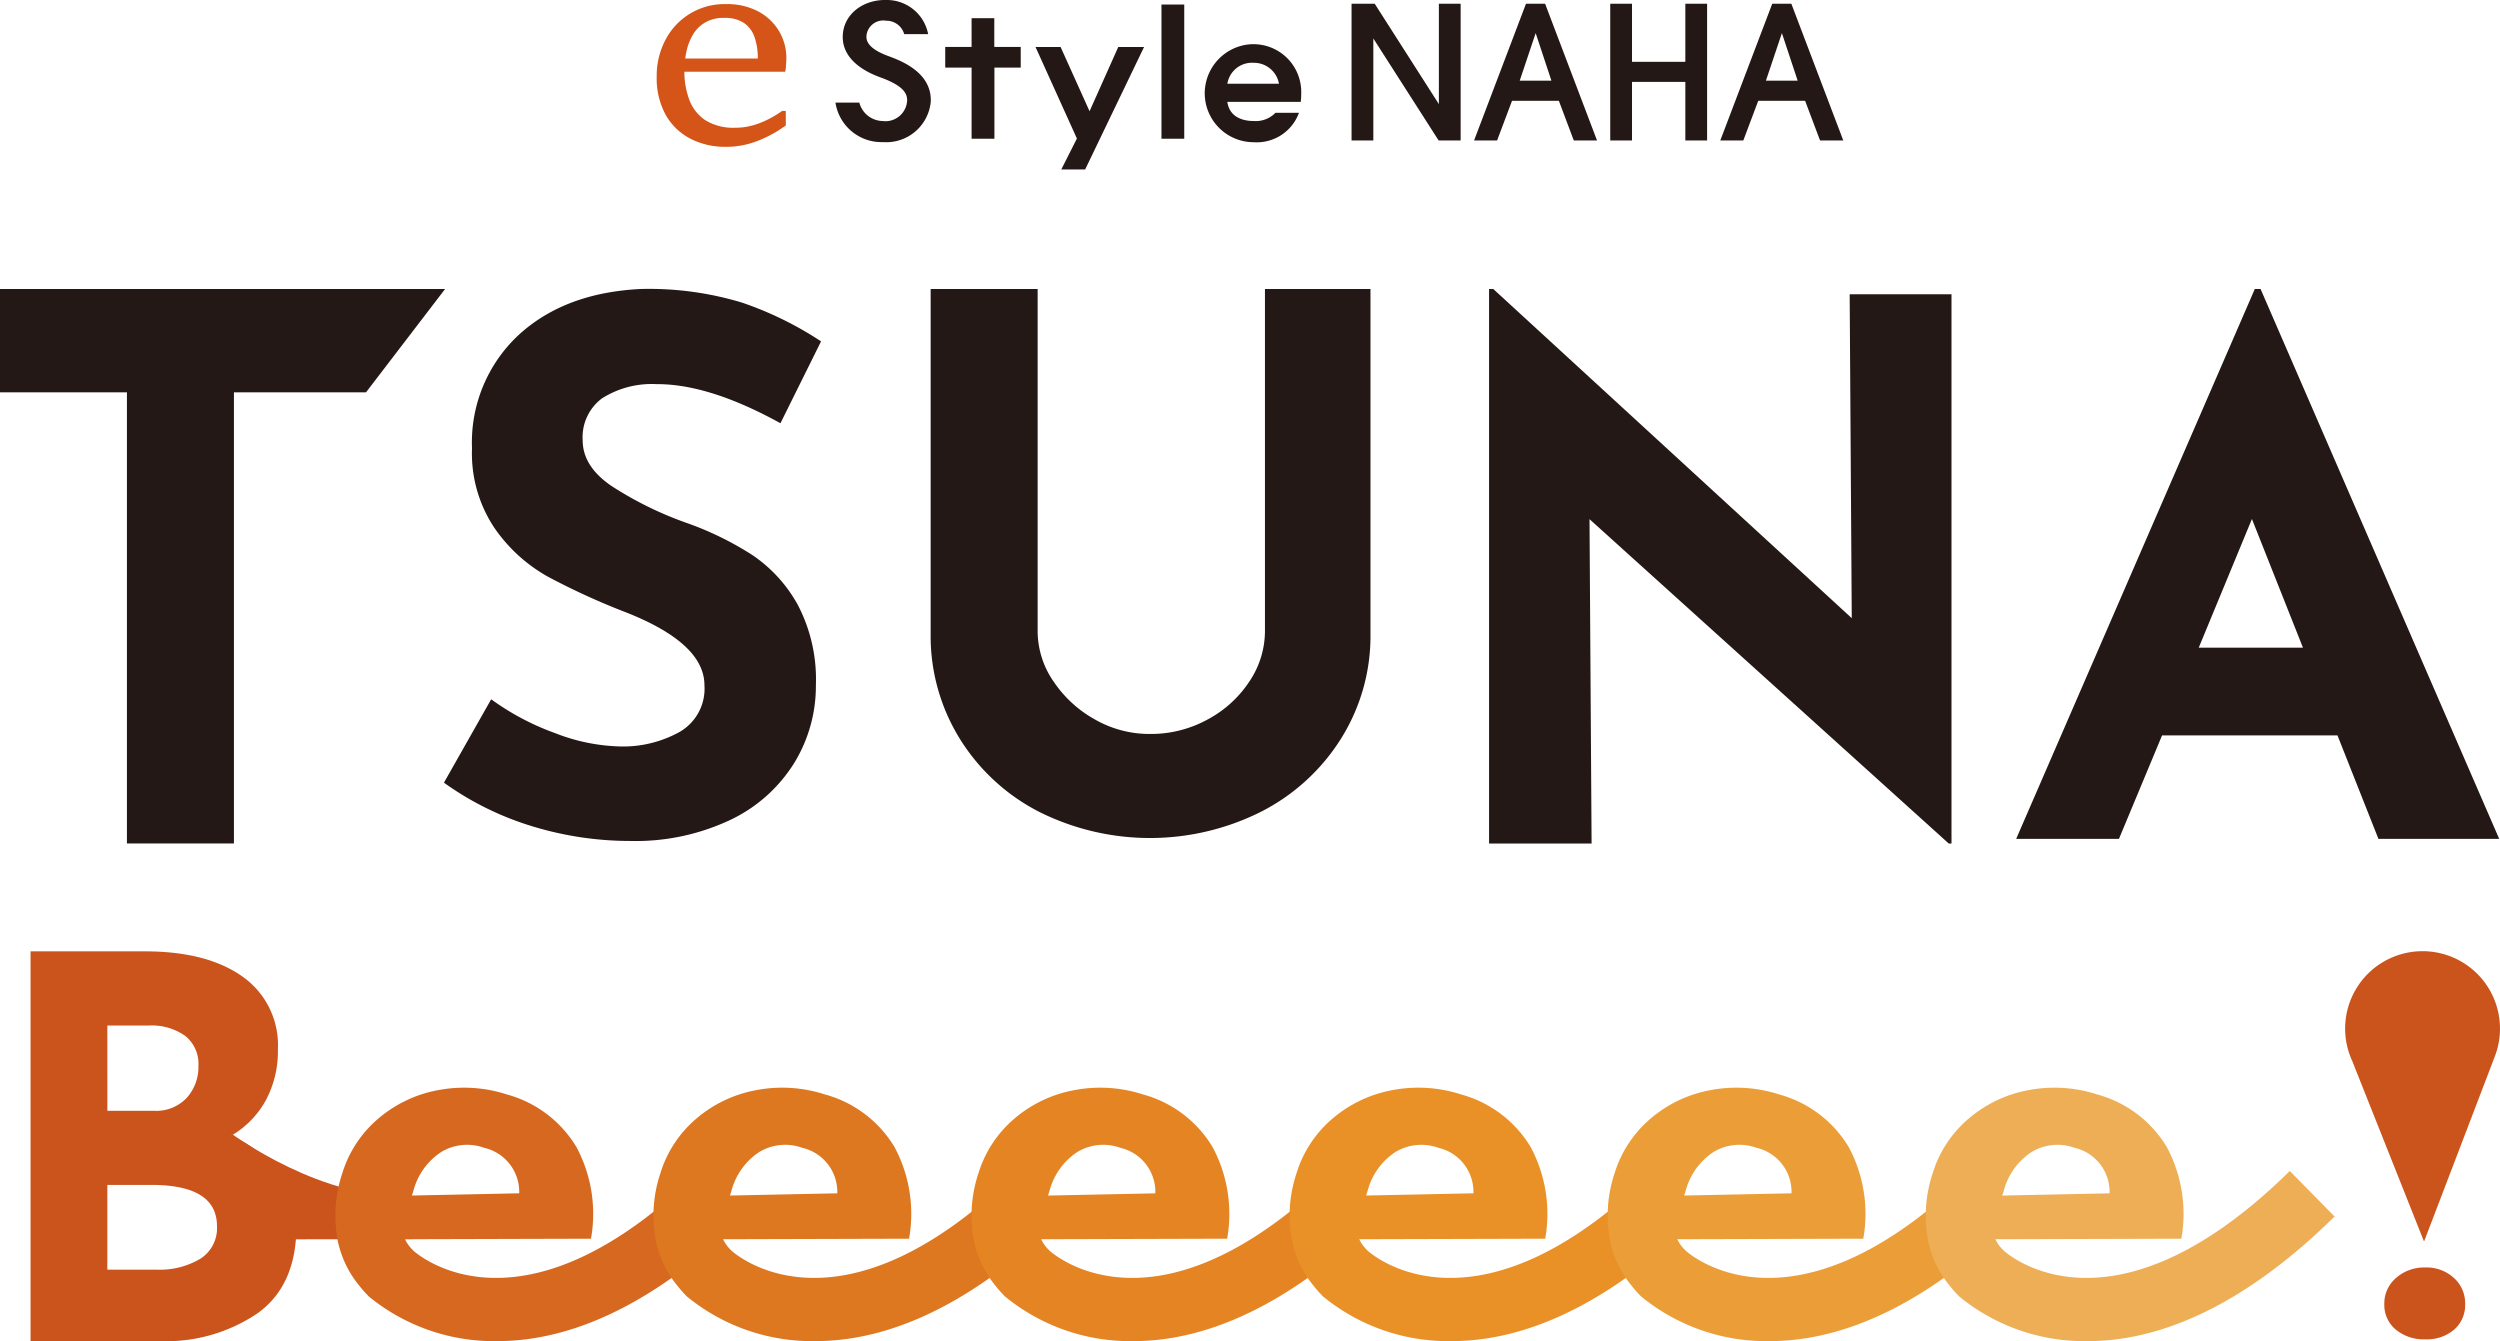 <svg id="グループ_45409" data-name="グループ 45409" xmlns="http://www.w3.org/2000/svg" xmlns:xlink="http://www.w3.org/1999/xlink" width="264.19" height="141.726" viewBox="0 0 264.19 141.726">
  <defs>
    <clipPath id="clip-path">
      <rect id="長方形_36927" data-name="長方形 36927" width="264.19" height="141.726" fill="none"/>
    </clipPath>
  </defs>
  <g id="グループ_45408" data-name="グループ 45408" clip-path="url(#clip-path)">
    <path id="パス_174780" data-name="パス 174780" d="M104.85,17.91l1.651-3.272-4.375-9.674h2.651l3.061,6.791,3.035-6.791H113.6L107.372,17.91ZM85.869,15.019a4.915,4.915,0,0,1-4.882-4.174H83.51a2.6,2.6,0,0,0,2.438,1.944,2.3,2.3,0,0,0,2.593-1.962c.009-.055.014-.112.02-.167.028-.809-.43-1.615-2.848-2.492-1.217-.443-4.055-1.69-3.955-4.4C81.842,1.49,83.925-.076,86.415,0a4.441,4.441,0,0,1,4.367,3.605H88.251a1.951,1.951,0,0,0-1.914-1.415,1.783,1.783,0,0,0-2.057,1.454,1.588,1.588,0,0,0-.021.193c-.02.525.243,1.334,2.346,2.1,1.483.541,4.566,1.792,4.454,4.8a4.722,4.722,0,0,1-5,4.283h-.192Zm34.178-5.764A5.2,5.2,0,0,1,124.6,4.7a5.051,5.051,0,0,1,5.577,4.458,4.7,4.7,0,0,1,.029.69,7.79,7.79,0,0,1-.05.917H122.4c.184,1.407,1.338,2.024,2.785,2.024a2.9,2.9,0,0,0,2.3-.871h2.485a4.748,4.748,0,0,1-4.785,3.112,5.179,5.179,0,0,1-5.176-5.179,5.478,5.478,0,0,1,.033-.584ZM122.4,8.85h5.454a2.679,2.679,0,0,0-2.669-2.213A2.635,2.635,0,0,0,122.4,8.85M115.437.479h2.408V14.664h-2.408ZM95.372,14.664V7.145H92.586V4.958h2.785V1.925h2.4V4.958h2.794V7.145H97.784v7.519Z" transform="translate(7.302 0)" fill="#231815"/>
    <g id="グループ_45410" data-name="グループ 45410" transform="translate(142.826 0.395)">
      <path id="パス_174781" data-name="パス 174781" d="M140.215,14.812l-6.9-10.78v10.78h-2.3V.362h2.445l6.782,10.609V.362h2.3v14.45Z" transform="translate(-131.013 -0.362)" fill="#231815"/>
      <path id="パス_174782" data-name="パス 174782" d="M153.428,14.812l-1.577-4.19H146.9l-1.577,4.19h-2.434L148.376.362h2.02l5.488,14.45h-2.456Zm-2.365-6.319L149.4,3.467l-1.688,5.027h3.356Z" transform="translate(-129.942 -0.362)" fill="#231815"/>
      <path id="パス_174783" data-name="パス 174783" d="M164.026,14.812V8.621h-5.636v6.191h-2.3V.362h2.3V6.5h5.636V.362h2.3v14.45Z" transform="translate(-128.752 -0.362)" fill="#231815"/>
      <path id="パス_174784" data-name="パス 174784" d="M177.3,14.812l-1.578-4.19h-4.955l-1.577,4.19h-2.434L172.247.362h2.02l5.488,14.45Zm-2.365-6.319-1.668-5.027-1.688,5.027h3.356Z" transform="translate(-127.79 -0.362)" fill="#231815"/>
    </g>
    <path id="パス_174785" data-name="パス 174785" d="M70.946,15.48a8,8,0,0,1-3.707-.849,6.316,6.316,0,0,1-2.62-2.51,7.994,7.994,0,0,1-.96-4.066,8.091,8.091,0,0,1,.929-3.888A7.006,7.006,0,0,1,70.989.4a6.976,6.976,0,0,1,3.431.79A5.619,5.619,0,0,1,76.6,3.279,5.515,5.515,0,0,1,77.358,6.1c0,.116,0,.265-.014.45s-.022.362-.036.54a2.385,2.385,0,0,1-.076.454H66.39l.084-1.392H74.34a6.7,6.7,0,0,0-.348-2.275,2.97,2.97,0,0,0-1.117-1.49,3.587,3.587,0,0,0-2.06-.53,3.844,3.844,0,0,0-2.067.5,3.678,3.678,0,0,0-1.3,1.331A6,6,0,0,0,66.781,5.5a9.95,9.95,0,0,0-.2,1.933A8.615,8.615,0,0,0,67.1,10.5a4.453,4.453,0,0,0,1.69,2.162,5.554,5.554,0,0,0,3.156.8,6.759,6.759,0,0,0,2.039-.3,9.347,9.347,0,0,0,1.7-.715,11.889,11.889,0,0,0,1.23-.762H77.3V13.22a12.792,12.792,0,0,1-2.745,1.538,9.09,9.09,0,0,1-3.624.722Z" transform="translate(5.74 0.036)" fill="#d55417"/>
    <path id="パス_174786" data-name="パス 174786" d="M47.036,28.013,38.68,38.931H24.721V86.611H13.414V38.931H0V28.013Z" transform="translate(0 2.526)" fill="#231815"/>
    <path id="パス_174787" data-name="パス 174787" d="M65.571,38.072a9.841,9.841,0,0,0-5.809,1.482A5.109,5.109,0,0,0,57.695,44q0,2.731,3,4.8a37.44,37.44,0,0,0,7.994,3.938,33.275,33.275,0,0,1,6.94,3.393,15.2,15.2,0,0,1,4.8,5.263,16.994,16.994,0,0,1,1.91,8.5,15.545,15.545,0,0,1-2.3,8.227,16.047,16.047,0,0,1-6.747,6,23.455,23.455,0,0,1-10.605,2.223A35.36,35.36,0,0,1,52.47,84.823a31.933,31.933,0,0,1-9.436-4.64l4.992-8.812a27.085,27.085,0,0,0,6.783,3.587,20.16,20.16,0,0,0,6.864,1.4,12.328,12.328,0,0,0,6.238-1.521,5.27,5.27,0,0,0,2.651-4.953q0-4.445-8.344-7.719a74.362,74.362,0,0,1-8.188-3.744,16.856,16.856,0,0,1-5.654-5.147A14.188,14.188,0,0,1,46,44.856a15.511,15.511,0,0,1,4.873-11.931q4.871-4.521,12.984-4.913a33.918,33.918,0,0,1,10.684,1.443,36.525,36.525,0,0,1,8.345,4.094L78.594,42.2q-7.485-4.132-13.023-4.133" transform="translate(3.88 2.526)" fill="#231815"/>
    <path id="パス_174788" data-name="パス 174788" d="M103.158,69.422a12.6,12.6,0,0,0,4.368,4.055,11.586,11.586,0,0,0,5.848,1.559,12.465,12.465,0,0,0,6.161-1.559,12.076,12.076,0,0,0,4.406-4.055,9.546,9.546,0,0,0,1.6-5.225V28.013h11.151V64.431a20.406,20.406,0,0,1-3.12,11.112,21.475,21.475,0,0,1-8.461,7.721,26.184,26.184,0,0,1-23.434,0,21.254,21.254,0,0,1-8.383-7.721,20.6,20.6,0,0,1-3.08-11.112V28.013H101.52V64.2a9.383,9.383,0,0,0,1.637,5.225" transform="translate(8.134 2.526)" fill="#231815"/>
    <path id="パス_174789" data-name="パス 174789" d="M193.212,28.57V86.612h-.294l-37.96-34.275.22,34.275H144.343v-58.6h.443L182.671,62.8l-.22-34.232Z" transform="translate(13.015 2.526)" fill="#231815"/>
    <path id="パス_174790" data-name="パス 174790" d="M229.393,75.187H210.857L206.3,86.125H195.438l25.22-58.112h.607l25.22,58.112H233.722Zm-3.647-9.268-5.394-13.6-5.62,13.6Z" transform="translate(17.622 2.526)" fill="#231815"/>
    <path id="パス_174791" data-name="パス 174791" d="M41.52,121.04l-.013-4.607c-9.282.731-19.09-6.557-19.09-6.557l.084,11.193Z" transform="translate(2.021 9.907)" fill="#ca541b"/>
    <path id="パス_174792" data-name="パス 174792" d="M70.983,114.238c-18.37,18.078-29.3,9.242-30.222,8.428-.04-.041-.081-.085-.126-.13a3.936,3.936,0,0,1-.757-1.067l.012-.019,19.632-.056a14.957,14.957,0,0,0-1.546-9.7,12.366,12.366,0,0,0-7.32-5.538,14.656,14.656,0,0,0-7.308-.457,13.46,13.46,0,0,0-6.324,3.022,12.294,12.294,0,0,0-3.774,5.734,14.156,14.156,0,0,0-.516,7.026,10.994,10.994,0,0,0,2.292,4.864c.227.29.465.573.724.844l.112.118c.014.014.024.029.038.044l0,0,.118.124a20.852,20.852,0,0,0,13.616,4.742c6.72,0,15.636-2.887,26.081-13.167Zm-30.234,2.115a7.05,7.05,0,0,1,2.942-4.119,5.3,5.3,0,0,1,4.542-.446,4.779,4.779,0,0,1,3.705,4.809l-11.341.235Z" transform="translate(2.931 9.507)" fill="#d66820"/>
    <path id="パス_174793" data-name="パス 174793" d="M101.816,114.238c-18.37,18.078-29.3,9.242-30.222,8.428-.04-.041-.081-.085-.126-.13a3.937,3.937,0,0,1-.757-1.067l.012-.019,19.632-.056a14.957,14.957,0,0,0-1.546-9.7,12.366,12.366,0,0,0-7.32-5.538,14.656,14.656,0,0,0-7.308-.457,13.46,13.46,0,0,0-6.324,3.022,12.294,12.294,0,0,0-3.774,5.734,14.157,14.157,0,0,0-.516,7.026,10.994,10.994,0,0,0,2.291,4.864c.227.29.466.573.724.844l.112.118c.014.014.024.029.038.044l0,0,.118.124a20.852,20.852,0,0,0,13.616,4.742c6.72,0,15.636-2.887,26.081-13.167Zm-30.234,2.115a7.05,7.05,0,0,1,2.942-4.119,5.3,5.3,0,0,1,4.542-.446,4.779,4.779,0,0,1,3.705,4.809l-11.341.235Z" transform="translate(5.711 9.507)" fill="#dd7720"/>
    <path id="パス_174794" data-name="パス 174794" d="M132.648,114.238c-18.37,18.078-29.3,9.242-30.222,8.428-.04-.041-.081-.085-.126-.13a3.937,3.937,0,0,1-.757-1.067l.012-.019,19.632-.056a14.957,14.957,0,0,0-1.546-9.7,12.366,12.366,0,0,0-7.32-5.538,14.656,14.656,0,0,0-7.308-.457,13.46,13.46,0,0,0-6.324,3.022,12.294,12.294,0,0,0-3.774,5.734,14.157,14.157,0,0,0-.516,7.026,10.994,10.994,0,0,0,2.292,4.864c.227.29.465.573.724.844l.112.118c.014.014.024.029.038.044l0,0,.118.124a20.852,20.852,0,0,0,13.616,4.742c6.72,0,15.636-2.887,26.081-13.167Zm-30.234,2.115a7.05,7.05,0,0,1,2.942-4.119,5.3,5.3,0,0,1,4.542-.446A4.779,4.779,0,0,1,113.6,116.6l-11.341.235Z" transform="translate(8.491 9.507)" fill="#e48423"/>
    <path id="パス_174795" data-name="パス 174795" d="M163.481,114.238c-18.37,18.078-29.3,9.242-30.222,8.428-.04-.041-.081-.085-.126-.13a3.935,3.935,0,0,1-.757-1.067l.012-.019,19.632-.056a14.957,14.957,0,0,0-1.546-9.7,12.365,12.365,0,0,0-7.32-5.538,14.656,14.656,0,0,0-7.308-.457,13.46,13.46,0,0,0-6.324,3.022,12.294,12.294,0,0,0-3.774,5.734,14.157,14.157,0,0,0-.516,7.026,10.994,10.994,0,0,0,2.292,4.864c.227.29.465.573.724.844l.112.118c.014.014.024.029.038.044l0,0,.118.124a20.852,20.852,0,0,0,13.616,4.742c6.72,0,15.636-2.887,26.081-13.167Zm-30.234,2.115a7.05,7.05,0,0,1,2.942-4.119,5.3,5.3,0,0,1,4.542-.446,4.779,4.779,0,0,1,3.705,4.809l-11.341.235Z" transform="translate(11.271 9.507)" fill="#e99027"/>
    <path id="パス_174796" data-name="パス 174796" d="M194.314,114.238c-18.37,18.078-29.3,9.242-30.222,8.428-.04-.041-.081-.085-.126-.13a3.939,3.939,0,0,1-.757-1.067l.012-.019,19.632-.056a14.957,14.957,0,0,0-1.546-9.7,12.366,12.366,0,0,0-7.321-5.538,14.656,14.656,0,0,0-7.308-.457,13.46,13.46,0,0,0-6.324,3.022,12.3,12.3,0,0,0-3.774,5.734,14.156,14.156,0,0,0-.516,7.026,10.994,10.994,0,0,0,2.292,4.864c.227.29.465.573.724.844l.112.118c.014.014.024.029.038.044l0,0,.118.124a20.852,20.852,0,0,0,13.616,4.742c6.72,0,15.636-2.887,26.081-13.167Zm-30.234,2.115a7.051,7.051,0,0,1,2.942-4.119,5.3,5.3,0,0,1,4.542-.446,4.779,4.779,0,0,1,3.705,4.809l-11.341.235Z" transform="translate(14.051 9.507)" fill="#eb9e38"/>
    <path id="パス_174797" data-name="パス 174797" d="M225.147,114.238c-18.37,18.078-29.3,9.242-30.222,8.428-.04-.041-.081-.085-.126-.13a3.935,3.935,0,0,1-.757-1.067l.012-.019,19.632-.056a14.957,14.957,0,0,0-1.546-9.7,12.366,12.366,0,0,0-7.32-5.538,14.656,14.656,0,0,0-7.308-.457,13.459,13.459,0,0,0-6.324,3.022,12.294,12.294,0,0,0-3.774,5.734,14.157,14.157,0,0,0-.516,7.026,10.993,10.993,0,0,0,2.292,4.864c.227.29.465.573.724.844l.112.118c.014.014.024.029.038.044l0,0,.118.124a20.852,20.852,0,0,0,13.616,4.742c6.72,0,15.636-2.887,26.081-13.167Zm-30.234,2.115a7.05,7.05,0,0,1,2.942-4.119,5.3,5.3,0,0,1,4.542-.446A4.778,4.778,0,0,1,206.1,116.6l-11.341.235Z" transform="translate(16.831 9.507)" fill="#edae56"/>
    <path id="パス_174798" data-name="パス 174798" d="M29.236,115.641a9.149,9.149,0,0,1,1.819,5.625q0,6.268-4.113,9.206a17.225,17.225,0,0,1-10.27,2.938H2.961V92.22H15.049q6.549,0,10.3,2.658a8.851,8.851,0,0,1,3.75,7.7,10.956,10.956,0,0,1-1.286,5.4,9.811,9.811,0,0,1-3.639,3.722,13.009,13.009,0,0,1,5.065,3.945m-18.161-6.576H16a4.419,4.419,0,0,0,3.47-1.371,4.879,4.879,0,0,0,1.232-3.385,3.776,3.776,0,0,0-1.4-3.163,6.14,6.14,0,0,0-3.862-1.091H11.075ZM20.9,124.708a3.831,3.831,0,0,0,1.763-3.442q0-4.366-6.939-4.365H11.075v8.954h5.206a8.336,8.336,0,0,0,4.617-1.147" transform="translate(0.267 8.315)" fill="#ca541b"/>
    <path id="パス_174799" data-name="パス 174799" d="M232.338,129.429a3.382,3.382,0,0,1-1.213-2.715,3.531,3.531,0,0,1,1.24-2.743,4.463,4.463,0,0,1,3.085-1.107,4.269,4.269,0,0,1,3.031,1.107,3.6,3.6,0,0,1,1.186,2.743,3.454,3.454,0,0,1-1.159,2.715,4.441,4.441,0,0,1-3.058,1.028,4.64,4.64,0,0,1-3.111-1.028" transform="translate(20.84 11.078)" fill="#ca541b"/>
    <path id="パス_174800" data-name="パス 174800" d="M228.117,103.908h.007a8.182,8.182,0,1,1,15.028-.6l-7.486,19.582Z" transform="translate(20.497 8.313)" fill="#ca541b"/>
  </g>
</svg>
